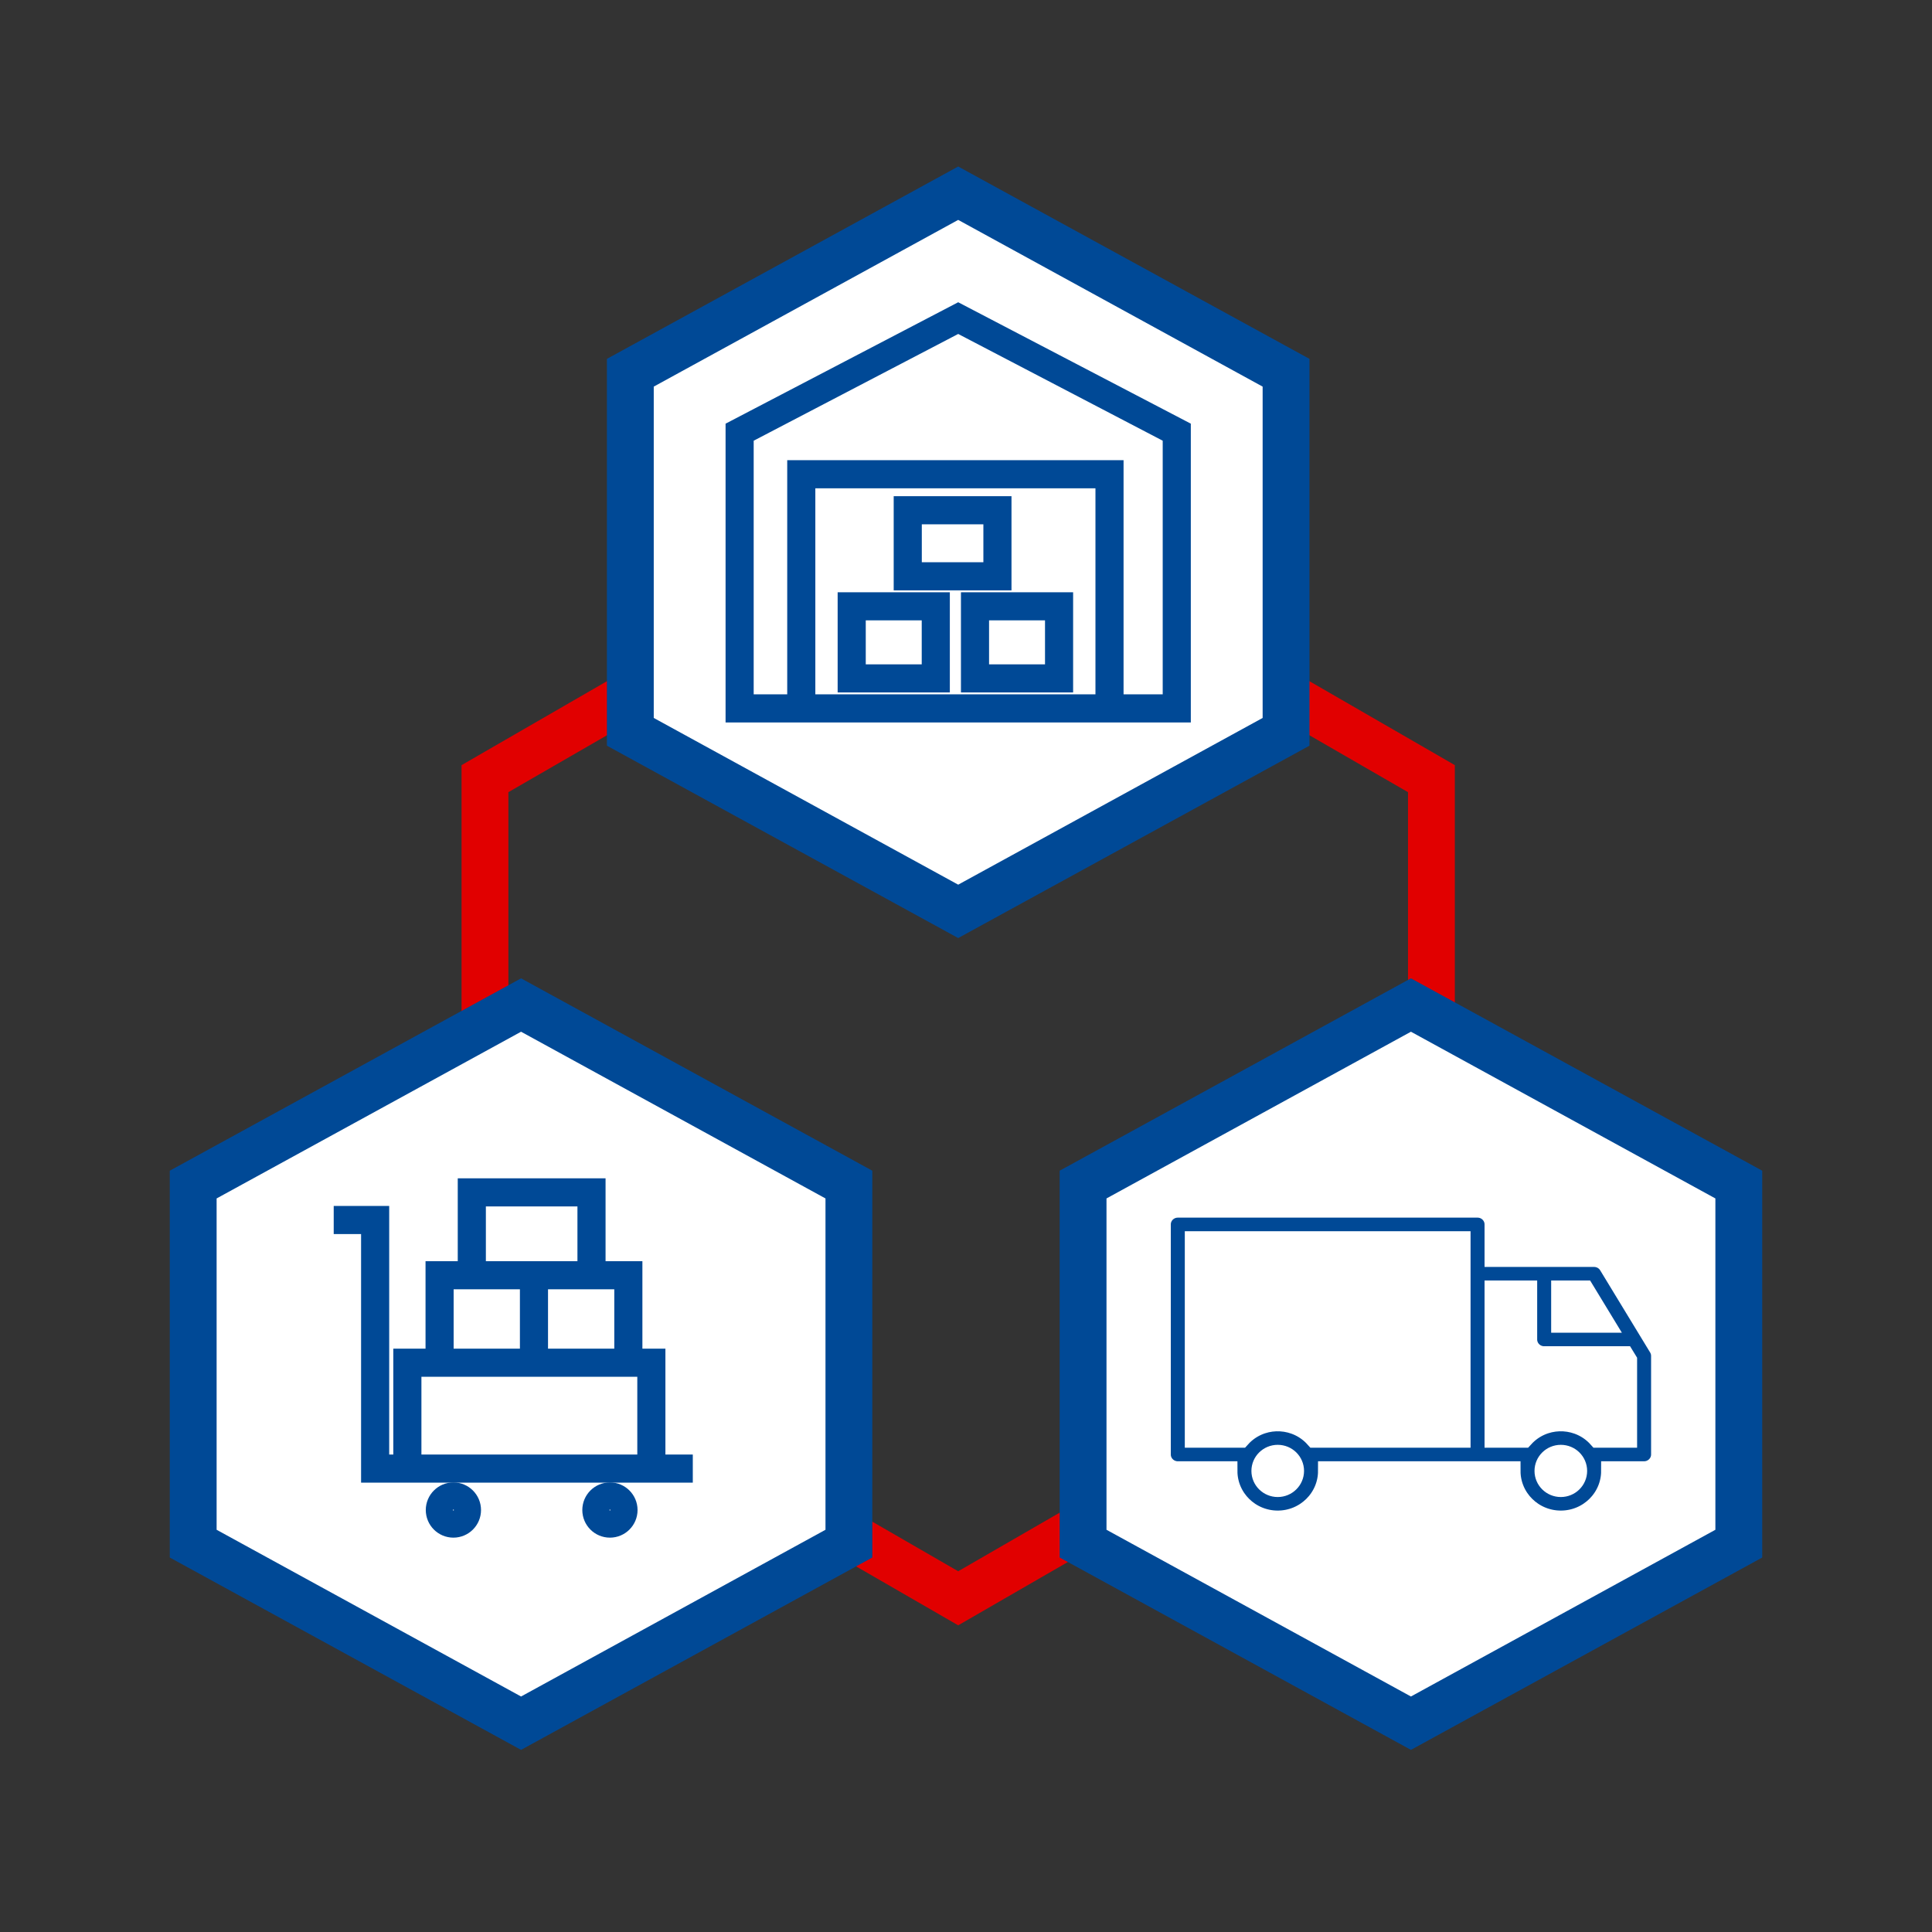 <svg width="100" height="100" viewBox="0 0 100 100" fill="none" xmlns="http://www.w3.org/2000/svg">
<rect x="0" y="0" width="100" height="100" fill="#333333" stroke="none"/>
<path d="M49.596 26.162L74.09 40.303V68.586L49.596 82.727L25.102 68.586V40.303L49.596 26.162Z" stroke="#E10000" stroke-width="2.424"/>
<path d="M26.97 52.02L43.939 61.313V79.899L26.97 89.192L10 79.899V61.313L26.97 52.02Z" fill="white" stroke="#004996" stroke-width="2.424"/>
<path d="M73.03 52.02L90 61.313V79.899L73.03 89.192L56.06 79.899V61.313L73.03 52.02Z" fill="white" stroke="#004996" stroke-width="2.424"/>
<path d="M49.596 10L66.566 19.293V37.879L49.596 47.172L32.626 37.879V19.293L49.596 10Z" fill="white" stroke="#004996" stroke-width="2.424"/>
<path d="M85.837 69.743L83.251 65.49C83.095 65.234 82.814 65.077 82.512 65.077H77.34V63.376C77.34 62.906 76.954 62.525 76.478 62.525H76.478H60.963C60.487 62.525 60.101 62.906 60.101 63.376V63.376V75.284C60.101 75.754 60.487 76.135 60.962 76.135H60.963H63.549C63.549 77.544 64.707 78.687 66.135 78.687C67.563 78.687 68.721 77.544 68.721 76.135H78.202C78.202 77.544 79.36 78.687 80.788 78.687C82.216 78.687 83.374 77.544 83.374 76.135H85.098C85.573 76.135 85.959 75.754 85.96 75.285V75.284V70.181C85.96 70.026 85.917 69.875 85.837 69.743ZM66.135 76.986C65.659 76.986 65.273 76.605 65.273 76.135C65.273 75.665 65.659 75.284 66.135 75.284C66.611 75.284 66.997 75.665 66.997 76.135C66.996 76.605 66.61 76.985 66.135 76.986ZM75.616 74.434H68.048C67.113 73.391 65.499 73.293 64.442 74.216C64.364 74.284 64.29 74.357 64.221 74.434H61.825V64.227H75.616V74.434ZM80.788 66.778H82.023L83.058 68.48H80.788V66.778ZM80.788 76.986C80.312 76.986 79.926 76.605 79.926 76.135C79.926 75.665 80.312 75.284 80.788 75.284C81.264 75.284 81.65 75.665 81.65 76.135C81.649 76.605 81.264 76.985 80.788 76.986ZM84.236 74.434H82.701C81.766 73.391 80.152 73.293 79.095 74.216C79.017 74.284 78.944 74.357 78.874 74.434H77.34V66.778H79.064V69.33C79.064 69.8 79.45 70.181 79.925 70.181H79.926H84.092L84.236 70.416V74.434Z" fill="#004996"/>
<path d="M85.837 69.743L83.251 65.49C83.095 65.234 82.814 65.077 82.512 65.077H77.34V63.376C77.34 62.906 76.954 62.525 76.478 62.525H76.478H60.963C60.487 62.525 60.101 62.906 60.101 63.376V63.376V75.284C60.101 75.754 60.487 76.135 60.962 76.135H60.963H63.549C63.549 77.544 64.707 78.687 66.135 78.687C67.563 78.687 68.721 77.544 68.721 76.135H78.202C78.202 77.544 79.36 78.687 80.788 78.687C82.216 78.687 83.374 77.544 83.374 76.135H85.098C85.573 76.135 85.959 75.754 85.96 75.285V75.284V70.181C85.96 70.026 85.917 69.875 85.837 69.743ZM66.135 76.986C65.659 76.986 65.273 76.605 65.273 76.135C65.273 75.665 65.659 75.284 66.135 75.284C66.611 75.284 66.997 75.665 66.997 76.135C66.996 76.605 66.61 76.985 66.135 76.986ZM75.616 74.434H68.048C67.113 73.391 65.499 73.293 64.442 74.216C64.364 74.284 64.29 74.357 64.221 74.434H61.825V64.227H75.616V74.434ZM80.788 66.778H82.023L83.058 68.48H80.788V66.778ZM80.788 76.986C80.312 76.986 79.926 76.605 79.926 76.135C79.926 75.665 80.312 75.284 80.788 75.284C81.264 75.284 81.65 75.665 81.65 76.135C81.649 76.605 81.264 76.985 80.788 76.986ZM84.236 74.434H82.701C81.766 73.391 80.152 73.293 79.095 74.216C79.017 74.284 78.944 74.357 78.874 74.434H77.34V66.778H79.064V69.33C79.064 69.8 79.45 70.181 79.925 70.181H79.926H84.092L84.236 70.416V74.434Z" stroke="white"/>
<path d="M17.273 63.147H19.417V76.014H21.085M35.859 76.014H33.714M21.085 76.014V70.534H22.753M21.085 76.014H33.714M33.714 76.014V70.534H32.523M22.753 70.534V66.006H24.421M22.753 70.534H27.638M32.523 70.534V66.006H30.616M32.523 70.534H27.638M27.638 66.006V70.534M27.638 66.006H24.421M27.638 66.006H30.616M24.421 66.006V61.717H30.616V66.006" stroke="#004996" stroke-width="1.455"/>
<circle cx="23.468" cy="78.159" r="0.727" stroke="#004996" stroke-width="1.405"/>
<circle cx="31.57" cy="78.159" r="0.727" stroke="#004996" stroke-width="1.405"/>
<path d="M41.474 36.667H38.283V22.37L49.596 16.465L60.909 22.37V36.667H57.428M41.474 36.667V24.546H57.428V36.667M41.474 36.667H57.428M46.985 26.41H51.627V29.829H46.985V26.41ZM44.084 31.383H48.436V35.113H44.084V31.383ZM50.466 31.383H54.817V35.113H50.466V31.383Z" stroke="#004996" stroke-width="1.455"/>
</svg>
